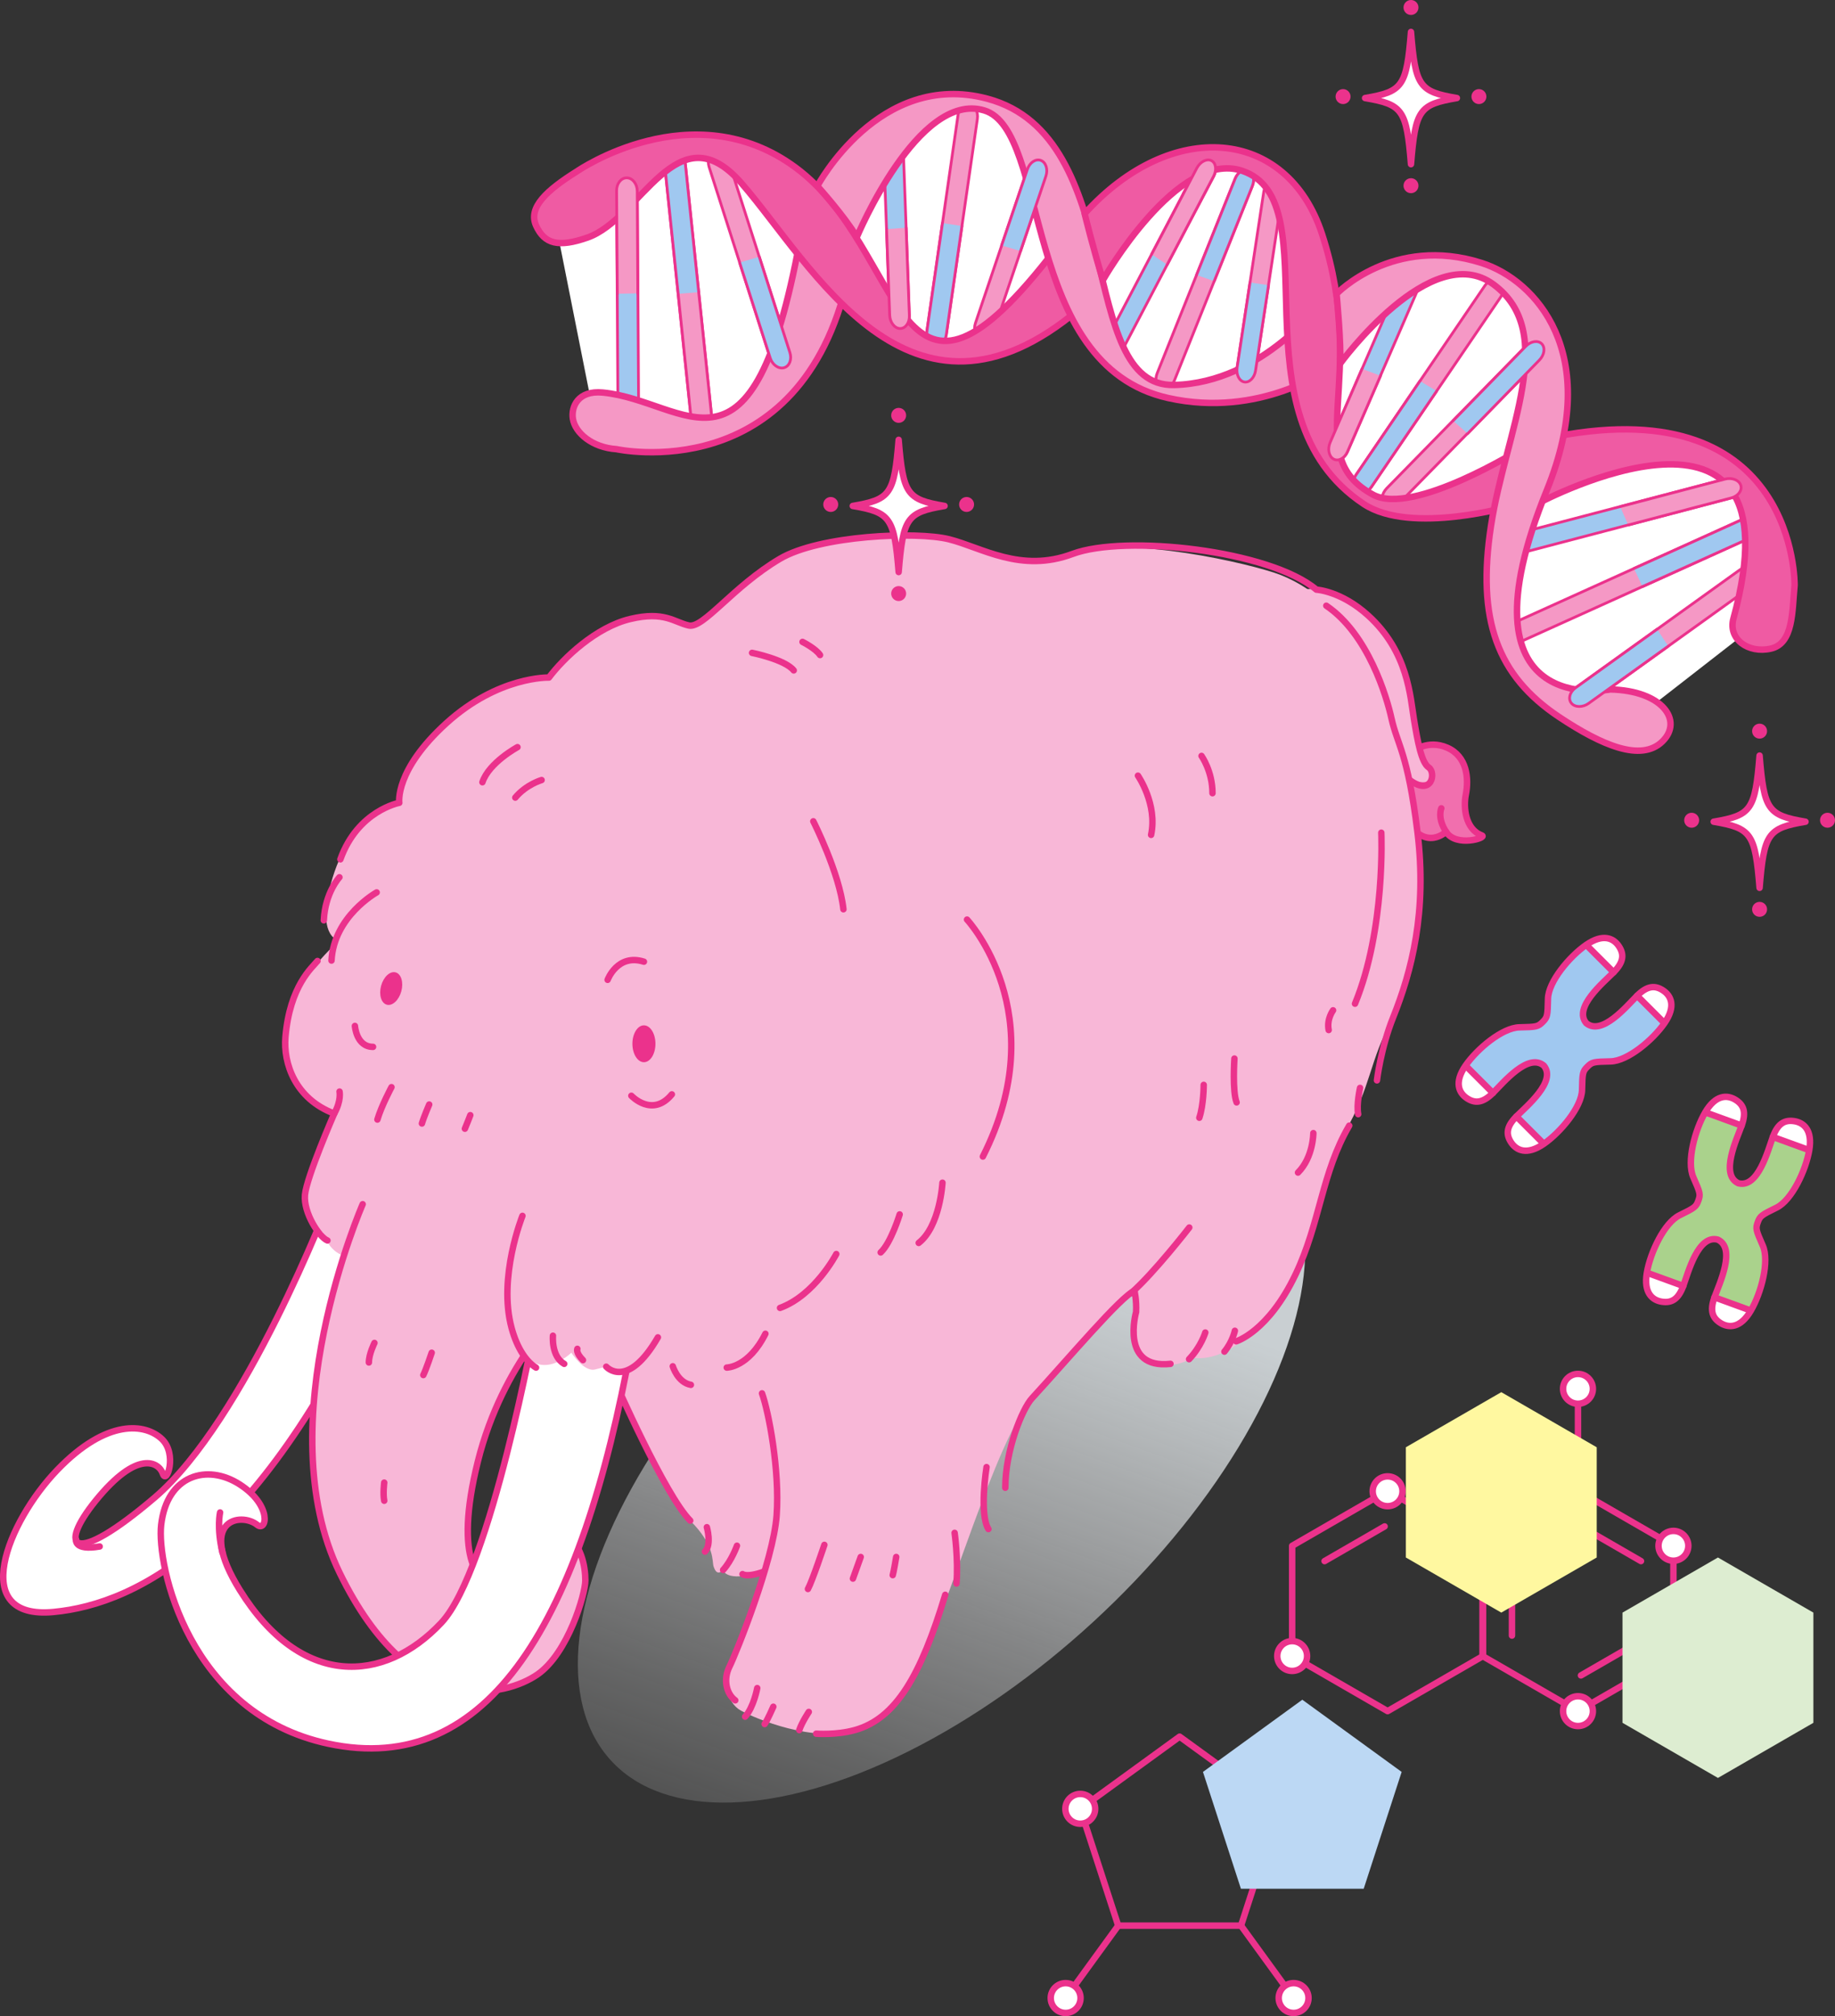 <?xml version="1.0" encoding="UTF-8"?>
<svg xmlns="http://www.w3.org/2000/svg" xmlns:xlink="http://www.w3.org/1999/xlink" viewBox="0 0 287.629 315.959">
  <rect x="0" y="0" width="287.629" height="315.959" fill="#333333" stroke="none"/>
  <defs>
    <style>
      .cls-1, .cls-2 {
        fill: #f598c5;
      }

      .cls-3, .cls-4 {
        fill: #f8b7d7;
      }

      .cls-5 {
        fill: #eb328c;
      }

      .cls-6, .cls-7 {
        fill: #fff;
      }

      .cls-8 {
        fill: #a0c8f0;
      }

      .cls-9 {
        fill: #aad28c;
      }

      .cls-10 {
        fill: #f16fae;
      }

      .cls-10, .cls-7, .cls-11, .cls-12, .cls-13, .cls-4, .cls-14, .cls-2 {
        stroke: #eb328c;
        stroke-linecap: round;
        stroke-linejoin: round;
      }

      .cls-10, .cls-7, .cls-11, .cls-12, .cls-13, .cls-4, .cls-2 {
        stroke-width: 1.01px;
      }

      .cls-11 {
        fill: #fff578;
      }

      .cls-12 {
        fill: #ef5ba3;
      }

      .cls-15 {
        fill: #bcd8f4;
      }

      .cls-15, .cls-16, .cls-17, .cls-18 {
        mix-blend-mode: multiply;
      }

      .cls-16 {
        fill: #ddedd1;
      }

      .cls-17 {
        fill: #fff8a0;
      }

      .cls-13, .cls-14 {
        fill: none;
      }

      .cls-18 {
        fill: url(#_称未設定グラデーション_78);
      }

      .cls-19 {
        isolation: isolate;
      }

      .cls-14 {
        stroke-width: .433px;
      }
    </style>
    <linearGradient id="_称未設定グラデーション_78" data-name="名称未設定グラデーション 78" x1="110.766" y1="329.498" x2="159.173" y2="196.381" gradientTransform="translate(193.556 -39.64) rotate(42.624)" gradientUnits="userSpaceOnUse">
      <stop offset="0" stop-color="#fff" stop-opacity="0"/>
      <stop offset=".102" stop-color="#fdfdfd" stop-opacity=".031"/>
      <stop offset=".246" stop-color="#f8f9f9" stop-opacity=".118"/>
      <stop offset=".414" stop-color="#f0f2f3" stop-opacity=".261"/>
      <stop offset=".601" stop-color="#e6e8ea" stop-opacity=".46"/>
      <stop offset=".801" stop-color="#d8dcde" stop-opacity=".713"/>
      <stop offset="1" stop-color="#c9cfd2"/>
    </linearGradient>
  </defs>
  <g style="isolation: isolate;">
    <g id="Layer_1" data-name="Layer 1"/>
    <g id="Layer_2" data-name="Layer 2">
      <g id="_イヤー_1" data-name="レイヤー 1">
        <g>
          <ellipse cx="147.583" cy="228.252" rx="70.393" ry="35.171" transform="translate(-115.578 160.24) rotate(-42.624)" style="fill: url(#_称未設定グラデーション_78); mix-blend-mode: multiply;"/>
          <g>
            <g>
              <g>
                <path d="M221.437,117.76s2.322-1.935,5.419-.581c3.096,1.355,3.409,4.822,2.903,7.354-.387,1.935-.123,5.391,2.516,6.387,.923,.348-4.064,1.935-5.612-.581,0,0-3.096,3.096-6.193-1.742-3.847-6.011,.968-10.838,.968-10.838Z" style="fill: #f16fae; stroke: #eb328c; stroke-linecap: round; stroke-linejoin: round; stroke-width: 1.01px;"/>
                <path d="M225.92,126.673s-.676,1.478,.742,3.667" style="fill: none; stroke: #eb328c; stroke-linecap: round; stroke-linejoin: round; stroke-width: 1.01px;"/>
              </g>
              <path d="M203.632,92.601s4.645-1.935,10.838,3.871c6.193,5.806,6.58,12.773,7.161,16.257,.581,3.484,1.161,6.774,2.322,7.548s.968,2.903-2.129,2.129c-3.096-.774-3.096-5.999-5.806-11.612-2.709-5.612-12.386-18.192-12.386-18.192Z" style="fill: #f8b7d7;"/>
            </g>
            <g>
              <path d="M96.389,216.459s7.868,17.906,11.802,21.84c3.934,3.934,3.391,6.376,3.663,7.19s.678,1.357,1.492,.543c0,0,.407,2.442,7.732-.271,0,0,4.612,1.085,6.511-9.631,1.899-10.717-2.035-24.689-6.783-26.859-4.748-2.17-24.689-1.492-25.367,.407-.678,1.899,.95,6.783,.95,6.783Z" style="fill: #f8b7d7;"/>
              <path d="M116.387,246.685s.852,.758,4.691-.926c0,0,4.612,1.085,6.511-9.631,1.899-10.717-2.035-24.689-6.783-26.859-4.748-2.17-24.689-1.492-25.367,.407-.678,1.899,.95,6.783,.95,6.783,0,0,7.868,17.906,11.802,21.84" style="fill: none; stroke: #eb328c; stroke-linecap: round; stroke-linejoin: round; stroke-width: 1.01px;"/>
              <g>
                <path d="M115.516,242.232s-.814,2.306-2.17,3.798" style="fill: none; stroke: #eb328c; stroke-linecap: round; stroke-linejoin: round; stroke-width: 1.01px;"/>
                <path d="M110.797,239.33s.791,2.74-.294,3.825" style="fill: none; stroke: #eb328c; stroke-linecap: round; stroke-linejoin: round; stroke-width: 1.01px;"/>
              </g>
            </g>
            <g>
              <path d="M51.699,187.937s-13.23,34.633-27.478,46.771c-12.894,10.984-15.264,7.915-9.225,.462,6.564-8.1,9.928-6.017,10.53-4.212,.602,1.805,2.284-3.111-.144-5.433-2.548-2.437-8.581-3.292-16.403,4.831-7.822,8.123-14.047,23.523-.602,22.263,13.224-1.24,33.695-11.432,53.25-56.86" style="fill: #fff; stroke: #eb328c; stroke-linecap: round; stroke-linejoin: round; stroke-width: 1.01px;"/>
              <path d="M11.923,241.25s-.394,1.812,3.703,1.103" style="fill: none; stroke: #eb328c; stroke-linecap: round; stroke-linejoin: round; stroke-width: 1.01px;"/>
            </g>
            <path d="M52.646,147.228c1.102,.689-7.008,5.079-7.903,15.296-.359,4.095,1.53,9.688,7.648,11.982,0,0-4.334,9.943-4.589,12.747-.255,2.804,1.53,5.354,2.804,5.864,0,0,1.02,3.569,4.079,3.824l28.043,12.747s2.804,1.785,6.374,.765c0,0,2.804,.255,5.099,0,0,0,.255,2.804,3.059,2.804s7.138-.255,8.668,.51,12.492,1.785,13.512,4.589c1.02,2.804,2.804,11.982,2.294,19.121-.51,7.138-6.374,21.67-7.393,23.709s-.51,5.609,1.785,6.883c2.294,1.275,11.472,5.099,17.846,3.059,6.374-2.04,6.374-3.059,10.453-10.962s11.727-34.672,17.336-41.045c5.609-6.374,14.022-16.061,16.061-16.826,0,0-.51,2.294,.255,3.314,0,0-2.294,7.393,2.294,8.158s6.374-1.02,6.374-1.02c0,0,4.079,1.02,8.668-3.314,0,0,3.314-1.785,7.648-9.688,4.334-7.903,3.314-14.787,7.648-22.18,4.334-7.393,3.824-11.217,7.648-18.101,3.824-6.883,5.354-16.571,3.824-29.063-1.53-12.492-3.824-13.512-4.079-17.846-.255-4.334-6.149-18.02-17.336-22.435-4.455-1.758-24.474-6.374-32.632-3.314-8.158,3.059-14.277-1.02-19.375-2.294-5.099-1.275-20.187-.419-26.514,3.059-5.996,3.296-11.982,10.962-14.277,10.453s-3.824-2.294-9.178-1.02c-5.354,1.275-10.453,6.119-12.747,9.178,0,0-7.903-.255-16.061,7.138-8.158,7.393-7.393,12.492-7.393,12.492,0,0-7.234,1.211-10.453,11.727-1.389,4.539-1.53,8.413,.51,9.688Z" style="fill: #f8b7d7;"/>
            <g>
              <path d="M56.85,188.714s-15.042,34.297-3.61,57.763c11.432,23.466,26.174,19.254,30.987,15.945,4.814-3.309,7.521-12.636,7.521-14.741s-.602-6.017-3.61-7.521c-3.008-1.504-6.919,6.919-9.928,7.822-3.008,.903-7.22-3.309-3.309-18.953,3.911-15.644,13.538-24.369,13.538-24.369" style="fill: #f8b7d7; stroke: #eb328c; stroke-linecap: round; stroke-linejoin: round; stroke-width: 1.01px;"/>
              <g>
                <path d="M58.694,210.455s-.875,1.751-.875,3.064" style="fill: none; stroke: #eb328c; stroke-linecap: round; stroke-linejoin: round; stroke-width: 1.01px;"/>
                <path d="M67.667,211.987s-.875,2.626-1.313,3.502" style="fill: none; stroke: #eb328c; stroke-linecap: round; stroke-linejoin: round; stroke-width: 1.01px;"/>
                <path d="M60.226,232.341s-.219,1.751,0,2.845" style="fill: none; stroke: #eb328c; stroke-linecap: round; stroke-linejoin: round; stroke-width: 1.01px;"/>
              </g>
            </g>
            <g>
              <g>
                <path d="M151.578,144.109s13.786,14.779,2.484,37.135" style="fill: none; stroke: #eb328c; stroke-linecap: round; stroke-linejoin: round; stroke-width: 1.01px;"/>
                <path d="M147.728,185.343s-.373,6.831-3.726,9.439" style="fill: none; stroke: #eb328c; stroke-linecap: round; stroke-linejoin: round; stroke-width: 1.01px;"/>
                <path d="M141.021,190.311s-1.366,4.471-2.981,5.961" style="fill: none; stroke: #eb328c; stroke-linecap: round; stroke-linejoin: round; stroke-width: 1.01px;"/>
                <path d="M131.085,196.521s-3.353,6.458-8.818,8.445" style="fill: none; stroke: #eb328c; stroke-linecap: round; stroke-linejoin: round; stroke-width: 1.01px;"/>
                <path d="M127.484,128.709s4.099,8.073,4.719,13.786" style="fill: none; stroke: #eb328c; stroke-linecap: round; stroke-linejoin: round; stroke-width: 1.01px;"/>
                <path d="M81.115,117.089s-4.467,2.406-5.498,5.498" style="fill: none; stroke: #eb328c; stroke-linecap: round; stroke-linejoin: round; stroke-width: 1.01px;"/>
                <path d="M84.895,122.243s-2.406,.687-4.124,2.749" style="fill: none; stroke: #eb328c; stroke-linecap: round; stroke-linejoin: round; stroke-width: 1.01px;"/>
                <path d="M117.885,102.312s5.155,1.031,6.529,2.749" style="fill: none; stroke: #eb328c; stroke-linecap: round; stroke-linejoin: round; stroke-width: 1.01px;"/>
                <path d="M125.79,100.593s2.062,1.031,2.749,2.062" style="fill: none; stroke: #eb328c; stroke-linecap: round; stroke-linejoin: round; stroke-width: 1.01px;"/>
                <path d="M178.368,121.556s3.093,4.467,2.062,9.279" style="fill: none; stroke: #eb328c; stroke-linecap: round; stroke-linejoin: round; stroke-width: 1.01px;"/>
                <path d="M188.334,118.463s1.718,2.406,1.718,5.842" style="fill: none; stroke: #eb328c; stroke-linecap: round; stroke-linejoin: round; stroke-width: 1.01px;"/>
                <path d="M188.678,170.011s0,3.093-.687,5.155" style="fill: none; stroke: #eb328c; stroke-linecap: round; stroke-linejoin: round; stroke-width: 1.01px;"/>
                <path d="M193.489,165.887s-.344,5.155,.344,6.873" style="fill: none; stroke: #eb328c; stroke-linecap: round; stroke-linejoin: round; stroke-width: 1.01px;"/>
                <path d="M208.953,158.327s-1.031,1.375-.687,3.093" style="fill: none; stroke: #eb328c; stroke-linecap: round; stroke-linejoin: round; stroke-width: 1.01px;"/>
                <path d="M216.514,130.491s.687,15.121-4.124,26.805" style="fill: none; stroke: #eb328c; stroke-linecap: round; stroke-linejoin: round; stroke-width: 1.01px;"/>
                <path d="M205.861,177.572s0,3.78-2.406,6.186" style="fill: none; stroke: #eb328c; stroke-linecap: round; stroke-linejoin: round; stroke-width: 1.01px;"/>
                <path d="M113.915,214.318s3.408,0,6.058-5.301" style="fill: none; stroke: #eb328c; stroke-linecap: round; stroke-linejoin: round; stroke-width: 1.01px;"/>
                <path d="M105.456,214.111s.754,2.541,2.838,2.91" style="fill: none; stroke: #eb328c; stroke-linecap: round; stroke-linejoin: round; stroke-width: 1.01px;"/>
              </g>
              <g>
                <path d="M215.831,169.307s.588-5.002,2.526-9.842c2.927-7.31,5.354-16.571,3.824-29.063-1.53-12.492-3.145-13.606-4.079-17.846-.73-3.311-3.633-13.181-10.213-17.633" style="fill: none; stroke: #eb328c; stroke-linecap: round; stroke-linejoin: round; stroke-width: 1.01px;"/>
                <g>
                  <path d="M148.162,249.922c-3.825,12.651-7.74,19.424-14.19,21.207-2.931,.811-6.04,.562-6.04,.562" style="fill: none; stroke: #eb328c; stroke-linecap: round; stroke-linejoin: round; stroke-width: 1.01px;"/>
                  <path d="M115.249,266.468c-1.368-.995-1.927-3.242-.907-5.282s6.883-16.571,7.393-23.709c.51-7.138-1.275-16.316-2.294-19.121" style="fill: none; stroke: #eb328c; stroke-linecap: round; stroke-linejoin: round; stroke-width: 1.01px;"/>
                  <g>
                    <path d="M129.217,242.097s-1.899,5.697-2.577,6.918" style="fill: none; stroke: #eb328c; stroke-linecap: round; stroke-linejoin: round; stroke-width: 1.01px;"/>
                    <path d="M134.914,243.996s-1.085,2.984-1.221,3.391" style="fill: none; stroke: #eb328c; stroke-linecap: round; stroke-linejoin: round; stroke-width: 1.01px;"/>
                    <path d="M140.476,243.996s-.407,2.442-.543,2.849" style="fill: none; stroke: #eb328c; stroke-linecap: round; stroke-linejoin: round; stroke-width: 1.01px;"/>
                    <path d="M118.693,264.547s-.543,2.984-1.899,4.477" style="fill: none; stroke: #eb328c; stroke-linecap: round; stroke-linejoin: round; stroke-width: 1.01px;"/>
                    <path d="M121.213,267.464s-.95,2.17-1.357,2.713" style="fill: none; stroke: #eb328c; stroke-linecap: round; stroke-linejoin: round; stroke-width: 1.01px;"/>
                    <path d="M126.775,268.278s-1.085,1.628-1.492,2.849" style="fill: none; stroke: #eb328c; stroke-linecap: round; stroke-linejoin: round; stroke-width: 1.01px;"/>
                  </g>
                </g>
                <g>
                  <path d="M183.468,213.733c-7.944,.883-5.391-8.124-5.391-8.124,.095-1.879-.255-3.314-.255-3.314-2.04,.765-10.321,10.571-16.061,16.826-1.536,1.674-4.184,8.146-4.184,14.031" style="fill: none; stroke: #eb328c; stroke-linecap: round; stroke-linejoin: round; stroke-width: 1.01px;"/>
                  <path d="M211.487,176.4c-4.334,7.393-4.539,15.213-8.426,23.346-4.294,8.986-9.296,10.457-9.296,10.457" style="fill: none; stroke: #eb328c; stroke-linecap: round; stroke-linejoin: round; stroke-width: 1.01px;"/>
                  <g>
                    <path d="M186.415,192.368s-5.56,7.177-9.138,10.29" style="fill: none; stroke: #eb328c; stroke-linecap: round; stroke-linejoin: round; stroke-width: 1.01px;"/>
                    <path d="M188.926,208.822s-.636,2.18-2.543,4.178" style="fill: none; stroke: #eb328c; stroke-linecap: round; stroke-linejoin: round; stroke-width: 1.01px;"/>
                    <path d="M193.558,208.549s-.363,1.726-1.635,3.269" style="fill: none; stroke: #eb328c; stroke-linecap: round; stroke-linejoin: round; stroke-width: 1.01px;"/>
                  </g>
                  <path d="M154.635,229.915s-1.177,7.355,.294,9.709" style="fill: none; stroke: #eb328c; stroke-linecap: round; stroke-linejoin: round; stroke-width: 1.01px;"/>
                  <path d="M149.633,240.213s.588,4.119,.294,7.944" style="fill: none; stroke: #eb328c; stroke-linecap: round; stroke-linejoin: round; stroke-width: 1.01px;"/>
                  <path d="M213.183,170.484s-.588,2.648-.294,4.119" style="fill: none; stroke: #eb328c; stroke-linecap: round; stroke-linejoin: round; stroke-width: 1.01px;"/>
                </g>
              </g>
              <g>
                <path d="M51.324,194.398c-1.275-.51-3.776-4.34-3.521-7.144,.255-2.804,4.589-12.747,4.589-12.747-6.119-2.294-7.996-7.886-7.648-11.982,.684-8.063,4.206-10.916,5.022-11.927" style="fill: none; stroke: #eb328c; stroke-linecap: round; stroke-linejoin: round; stroke-width: 1.01px;"/>
                <g>
                  <ellipse cx="100.933" cy="163.572" rx="1.806" ry="2.889" style="fill: #eb328c;"/>
                  <ellipse cx="61.32" cy="154.916" rx="2.626" ry="1.641" transform="translate(-104.269 173.338) rotate(-74.753)" style="fill: #eb328c;"/>
                  <path d="M98.963,171.719s3.283,3.502,6.347-.219" style="fill: none; stroke: #eb328c; stroke-linecap: round; stroke-linejoin: round; stroke-width: 1.01px;"/>
                  <path d="M95.242,153.554s1.532-4.158,5.69-2.845" style="fill: none; stroke: #eb328c; stroke-linecap: round; stroke-linejoin: round; stroke-width: 1.01px;"/>
                  <path d="M55.63,160.776s.219,3.283,2.845,3.283" style="fill: none; stroke: #eb328c; stroke-linecap: round; stroke-linejoin: round; stroke-width: 1.01px;"/>
                  <g>
                    <g>
                      <path d="M67.275,173.092s-.828,1.904-1.142,2.975" style="fill: none; stroke: #eb328c; stroke-linecap: round; stroke-linejoin: round; stroke-width: 1.01px;"/>
                      <path d="M73.718,174.761s-.571,1.487-.847,2.122" style="fill: none; stroke: #eb328c; stroke-linecap: round; stroke-linejoin: round; stroke-width: 1.01px;"/>
                      <path d="M61.364,170.371s-1.578,2.936-2.207,5.078" style="fill: none; stroke: #eb328c; stroke-linecap: round; stroke-linejoin: round; stroke-width: 1.01px;"/>
                    </g>
                    <path d="M53.223,171.062s.307,1.417-.832,3.444" style="fill: none; stroke: #eb328c; stroke-linecap: round; stroke-linejoin: round; stroke-width: 1.01px;"/>
                  </g>
                  <path d="M59.04,139.852s-6.707,3.726-7.079,10.681" style="fill: none; stroke: #eb328c; stroke-linecap: round; stroke-linejoin: round; stroke-width: 1.01px;"/>
                  <path d="M53.206,137.479s-2.246,2.392-2.449,6.748" style="fill: none; stroke: #eb328c; stroke-linecap: round; stroke-linejoin: round; stroke-width: 1.01px;"/>
                </g>
                <path d="M53.352,134.67c2.731-7.647,9.236-8.858,9.236-8.858,0,0-.765-5.099,7.393-12.492,8.158-7.393,16.061-7.138,16.061-7.138,2.294-3.059,7.393-7.903,12.747-9.178,5.354-1.275,6.883,.51,9.178,1.02s6.896-6.09,14.277-10.453c6.215-3.674,21.415-4.334,26.514-3.059,5.099,1.275,11.217,5.354,19.375,2.294,8.158-3.059,30.853-.593,38.207,5.6,0,0,3.871,.194,8.128,4.064,6.281,5.71,6.58,12.773,7.161,16.257,.581,3.484,1.161,6.774,2.322,7.548s.531,4.539-2.931,2.006" style="fill: none; stroke: #eb328c; stroke-linecap: round; stroke-linejoin: round; stroke-width: 1.01px;"/>
              </g>
            </g>
            <g>
              <path d="M83.927,207.367s-6.963,38.635-14.741,46.932c-9.025,9.627-22.037,10.252-31.589-5.114-6.919-11.131,.21-12.227,2.708-10.229,1.504,1.203,2.407-3.008-2.708-6.318-5.114-3.309-11.432-1.504-12.335,6.318-.725,6.283,4.251,29.599,26.174,34.297,25.271,5.415,39.712-19.254,47.534-62.576" style="fill: #fff; stroke: #eb328c; stroke-linecap: round; stroke-linejoin: round; stroke-width: 1.01px;"/>
              <path d="M34.497,237.021s-.554,2.399,.369,6.274" style="fill: #fff578; stroke: #eb328c; stroke-linecap: round; stroke-linejoin: round; stroke-width: 1.01px;"/>
            </g>
            <g>
              <path d="M81.892,190.54s-4.048,9.66-1.694,17.603c3,10.127,9.354,3.844,9.354,3.844,0,0,1.97,3.064,3.72,2.626l1.751-.438s3.283,3.72,8.098-4.596" style="fill: #f8b7d7;"/>
              <g>
                <path d="M95.024,214.176s3.283,3.72,8.098-4.596" style="fill: none; stroke: #eb328c; stroke-linecap: round; stroke-linejoin: round; stroke-width: 1.01px;"/>
                <path d="M81.892,190.54s-3.874,9.61-1.694,17.603c.883,3.236,2.354,5.296,3.825,6.179" style="fill: none; stroke: #eb328c; stroke-linecap: round; stroke-linejoin: round; stroke-width: 1.01px;"/>
                <path d="M86.671,209.32s-.294,3.236,1.765,4.413" style="fill: none; stroke: #eb328c; stroke-linecap: round; stroke-linejoin: round; stroke-width: 1.01px;"/>
                <path d="M90.496,211.38s-.294,.588,.883,1.765" style="fill: none; stroke: #eb328c; stroke-linecap: round; stroke-linejoin: round; stroke-width: 1.01px;"/>
              </g>
            </g>
          </g>
          <g>
            <g>
              <path d="M275.521,191.543c.356-.977,.544-1.116,2.949-2.295,2.404-1.179,4.585-5.853,5.122-9.001,.544-3.187-.888-4.323-2.346-4.546s-2.569,.296-3.36,2.469-2.325,8.078-5.412,7.261c-2.89-1.36-.27-6.868,.521-9.042s.273-3.286-.987-4.052c-1.26-.766-3.088-.816-4.719,1.975-1.612,2.757-2.946,7.739-1.862,10.188s1.139,2.676,.784,3.653c-.356,.977-.544,1.116-2.949,2.295-2.404,1.179-4.585,5.853-5.122,9.001-.544,3.187,.888,4.323,2.346,4.546s2.569-.296,3.36-2.469c.791-2.174,2.325-8.078,5.412-7.261,2.89,1.36,.27,6.868-.521,9.042s-.273,3.286,.987,4.052,3.088,.816,4.719-1.975c1.612-2.757,2.946-7.739,1.862-10.188-1.084-2.449-1.139-2.676-.784-3.653Z" style="fill: #aad28c;"/>
              <path d="M272.009,172.338c-1.26-.766-3.088-.816-4.719,1.975l5.706,2.077c.791-2.174,.273-3.286-.987-4.052Z" style="fill: #fff;"/>
              <path d="M281.247,175.7c1.458,.223,2.89,1.36,2.346,4.546l-5.706-2.077c.791-2.174,1.903-2.692,3.36-2.469Z" style="fill: #fff;"/>
              <path d="M269.724,207.359c1.26,.766,3.088,.816,4.719-1.975l-5.706-2.077c-.791,2.174-.273,3.286,.987,4.052Z" style="fill: #fff;"/>
              <path d="M260.486,203.997c-1.458-.223-2.89-1.36-2.346-4.546l5.706,2.077c-.791,2.174-1.903,2.692-3.36,2.469Z" style="fill: #fff;"/>
              <g>
                <line x1="267.655" y1="174.446" x2="272.995" y2="176.39" style="fill: none; stroke: #eb328c; stroke-linecap: round; stroke-linejoin: round; stroke-width: 1.01px;"/>
                <line x1="283.227" y1="180.114" x2="277.886" y2="178.17" style="fill: none; stroke: #eb328c; stroke-linecap: round; stroke-linejoin: round; stroke-width: 1.01px;"/>
                <line x1="274.078" y1="205.251" x2="268.737" y2="203.307" style="fill: none; stroke: #eb328c; stroke-linecap: round; stroke-linejoin: round; stroke-width: 1.01px;"/>
                <g>
                  <line x1="258.505" y1="199.583" x2="263.846" y2="201.527" style="fill: none; stroke: #eb328c; stroke-linecap: round; stroke-linejoin: round; stroke-width: 1.01px;"/>
                  <path d="M275.521,191.543c.356-.977,.544-1.116,2.949-2.295,2.404-1.179,4.585-5.853,5.122-9.001,.544-3.187-.888-4.323-2.346-4.546s-2.569,.296-3.36,2.469-2.325,8.078-5.412,7.261c-2.89-1.36-.27-6.868,.521-9.042s.273-3.286-.987-4.052c-1.26-.766-3.088-.816-4.719,1.975-1.612,2.757-2.946,7.739-1.862,10.188s1.139,2.676,.784,3.653c-.356,.977-.544,1.116-2.949,2.295-2.404,1.179-4.585,5.853-5.122,9.001-.544,3.187,.888,4.323,2.346,4.546s2.569-.296,3.36-2.469c.791-2.174,2.325-8.078,5.412-7.261,2.89,1.36,.27,6.868-.521,9.042s-.273,3.286,.987,4.052,3.088,.816,4.719-1.975c1.612-2.757,2.946-7.739,1.862-10.188-1.084-2.449-1.139-2.676-.784-3.653Z" style="fill: none; stroke: #eb328c; stroke-linecap: round; stroke-linejoin: round; stroke-width: 1.01px;"/>
                </g>
              </g>
            </g>
            <g>
              <path d="M248.813,167.167c.735-.735,.965-.781,3.642-.834,2.677-.053,6.629-3.367,8.447-5.993,1.84-2.658,1.022-4.294-.204-5.112s-2.454-.818-4.089,.818-5.52,6.338-7.974,4.294c-2.045-2.454,2.658-6.338,4.294-7.974s1.636-2.862,.818-4.089c-.818-1.227-2.454-2.045-5.112-.204-2.626,1.818-5.94,5.769-5.993,8.447-.053,2.677-.099,2.907-.834,3.642-.735,.735-.965,.781-3.642,.834s-6.629,3.367-8.447,5.993c-1.84,2.658-1.022,4.294,.204,5.112s2.454,.818,4.089-.818c1.636-1.636,5.52-6.338,7.974-4.294,2.045,2.454-2.658,6.338-4.294,7.974-1.636,1.636-1.636,2.862-.818,4.089,.818,1.227,2.454,2.045,5.112,.204,2.626-1.818,5.94-5.769,5.993-8.447,.053-2.677,.099-2.907,.834-3.642Z" style="fill: #a0c8f0;"/>
              <path d="M253.745,148.277c-.818-1.227-2.454-2.045-5.112-.204l4.294,4.294c1.636-1.636,1.636-2.862,.818-4.089Z" style="fill: #fff;"/>
              <path d="M260.697,155.229c1.227,.818,2.045,2.454,.204,5.112l-4.294-4.294c1.636-1.636,2.862-1.636,4.089-.818Z" style="fill: #fff;"/>
              <path d="M236.874,179.052c.818,1.227,2.454,2.045,5.112,.204l-4.294-4.294c-1.636,1.636-1.636,2.862-.818,4.089Z" style="fill: #fff;"/>
              <path d="M229.922,172.1c-1.227-.818-2.045-2.454-.204-5.112l4.294,4.294c-1.636,1.636-2.862,1.636-4.089,.818Z" style="fill: #fff;"/>
              <g>
                <line x1="248.909" y1="148.348" x2="252.927" y2="152.366" style="fill: none; stroke: #eb328c; stroke-linecap: round; stroke-linejoin: round; stroke-width: 1.01px;"/>
                <line x1="260.627" y1="160.066" x2="256.608" y2="156.047" style="fill: none; stroke: #eb328c; stroke-linecap: round; stroke-linejoin: round; stroke-width: 1.01px;"/>
                <line x1="241.711" y1="178.981" x2="237.692" y2="174.963" style="fill: none; stroke: #eb328c; stroke-linecap: round; stroke-linejoin: round; stroke-width: 1.01px;"/>
                <g>
                  <line x1="229.993" y1="167.263" x2="234.012" y2="171.282" style="fill: none; stroke: #eb328c; stroke-linecap: round; stroke-linejoin: round; stroke-width: 1.01px;"/>
                  <path d="M248.813,167.167c.735-.735,.965-.781,3.642-.834,2.677-.053,6.629-3.367,8.447-5.993,1.84-2.658,1.022-4.294-.204-5.112s-2.454-.818-4.089,.818-5.52,6.338-7.974,4.294c-2.045-2.454,2.658-6.338,4.294-7.974s1.636-2.862,.818-4.089c-.818-1.227-2.454-2.045-5.112-.204-2.626,1.818-5.94,5.769-5.993,8.447-.053,2.677-.099,2.907-.834,3.642-.735,.735-.965,.781-3.642,.834s-6.629,3.367-8.447,5.993c-1.84,2.658-1.022,4.294,.204,5.112s2.454,.818,4.089-.818c1.636-1.636,5.52-6.338,7.974-4.294,2.045,2.454-2.658,6.338-4.294,7.974-1.636,1.636-1.636,2.862-.818,4.089,.818,1.227,2.454,2.045,5.112,.204,2.626-1.818,5.94-5.769,5.993-8.447,.053-2.677,.099-2.907,.834-3.642Z" style="fill: none; stroke: #eb328c; stroke-linecap: round; stroke-linejoin: round; stroke-width: 1.01px;"/>
                </g>
              </g>
            </g>
          </g>
          <g>
            <g>
              <g>
                <g>
                  <polygon points="232.381 259.521 247.341 268.157 262.3 259.521 262.3 242.248 247.341 233.611 232.381 242.248 232.381 259.521" style="fill: none; stroke: #eb328c; stroke-linecap: round; stroke-linejoin: round; stroke-width: 1.01px;"/>
                  <line x1="257.22" y1="244.643" x2="247.806" y2="239.208" style="fill: none; stroke: #eb328c; stroke-linecap: round; stroke-linejoin: round; stroke-width: 1.01px;"/>
                  <line x1="236.996" y1="245.449" x2="236.996" y2="256.319" style="fill: none; stroke: #eb328c; stroke-linecap: round; stroke-linejoin: round; stroke-width: 1.01px;"/>
                  <line x1="247.806" y1="262.561" x2="257.22" y2="257.125" style="fill: none; stroke: #eb328c; stroke-linecap: round; stroke-linejoin: round; stroke-width: 1.01px;"/>
                </g>
                <g>
                  <polygon points="217.501 268.157 232.46 259.521 232.46 242.248 217.501 233.611 202.542 242.248 202.542 259.521 217.501 268.157" style="fill: none; stroke: #eb328c; stroke-linecap: round; stroke-linejoin: round; stroke-width: 1.01px;"/>
                  <circle cx="217.501" cy="233.701" r="2.337" style="fill: #fff; stroke: #eb328c; stroke-linecap: round; stroke-linejoin: round; stroke-width: 1.01px;"/>
                  <circle cx="202.542" cy="259.521" r="2.337" style="fill: #fff; stroke: #eb328c; stroke-linecap: round; stroke-linejoin: round; stroke-width: 1.01px;"/>
                  <line x1="217.035" y1="239.208" x2="207.621" y2="244.643" style="fill: none; stroke: #eb328c; stroke-linecap: round; stroke-linejoin: round; stroke-width: 1.01px;"/>
                </g>
                <g>
                  <circle cx="262.3" cy="242.248" r="2.337" style="fill: #fff; stroke: #eb328c; stroke-linecap: round; stroke-linejoin: round; stroke-width: 1.01px;"/>
                  <circle cx="247.341" cy="268.157" r="2.337" style="fill: #fff; stroke: #eb328c; stroke-linecap: round; stroke-linejoin: round; stroke-width: 1.01px;"/>
                </g>
                <g>
                  <line x1="247.341" y1="233.611" x2="247.341" y2="217.647" style="fill: #fff; stroke: #eb328c; stroke-linecap: round; stroke-linejoin: round; stroke-width: 1.01px;"/>
                  <circle cx="247.341" cy="217.647" r="2.337" style="fill: #fff; stroke: #eb328c; stroke-linecap: round; stroke-linejoin: round; stroke-width: 1.01px;"/>
                </g>
              </g>
              <g>
                <g>
                  <line x1="175.276" y1="301.773" x2="167.035" y2="313.116" style="fill: #fff; stroke: #eb328c; stroke-linecap: round; stroke-linejoin: round; stroke-width: 1.01px;"/>
                  <circle cx="167.035" cy="313.116" r="2.337" style="fill: #fff; stroke: #eb328c; stroke-linecap: round; stroke-linejoin: round; stroke-width: 1.01px;"/>
                </g>
                <g>
                  <line x1="194.525" y1="301.773" x2="202.766" y2="313.116" style="fill: #fff; stroke: #eb328c; stroke-linecap: round; stroke-linejoin: round; stroke-width: 1.01px;"/>
                  <circle cx="202.766" cy="313.116" r="2.337" style="fill: #fff; stroke: #eb328c; stroke-linecap: round; stroke-linejoin: round; stroke-width: 1.01px;"/>
                </g>
                <polygon points="194.525 301.773 200.473 283.466 184.901 272.152 169.328 283.466 175.276 301.773 194.525 301.773" style="fill: none; stroke: #eb328c; stroke-linecap: round; stroke-linejoin: round; stroke-width: 1.01px;"/>
                <circle cx="169.328" cy="283.466" r="2.337" style="fill: #fff; stroke: #eb328c; stroke-linecap: round; stroke-linejoin: round; stroke-width: 1.01px;"/>
              </g>
            </g>
            <g>
              <polygon points="254.322 269.988 269.281 278.625 284.24 269.988 284.24 252.715 269.281 244.079 254.322 252.715 254.322 269.988" style="fill: #ddedd1; mix-blend-mode: multiply;"/>
              <polygon points="235.321 252.715 250.28 244.079 250.28 226.805 235.321 218.169 220.362 226.805 220.362 244.079 235.321 252.715" style="fill: #fff8a0; mix-blend-mode: multiply;"/>
              <polygon points="213.756 295.988 219.704 277.682 204.132 266.368 188.559 277.682 194.508 295.988 213.756 295.988" style="fill: #bcd8f4; mix-blend-mode: multiply;"/>
            </g>
          </g>
          <g>
            <g>
              <g>
                <g>
                  <path d="M283.004,128.773c-5.926,1.01-6.495,1.829-7.196,10.362-.701-8.533-1.27-9.352-7.196-10.362,5.926-1.01,6.495-1.829,7.196-10.362,.701,8.533,1.27,9.352,7.196,10.362Z" style="fill: #fff;"/>
                  <path d="M283.004,128.773c-5.926,1.01-6.495,1.829-7.196,10.362-.701-8.533-1.27-9.352-7.196-10.362,5.926-1.01,6.495-1.829,7.196-10.362,.701,8.533,1.27,9.352,7.196,10.362Z" style="fill: none; stroke: #eb328c; stroke-linecap: round; stroke-linejoin: round; stroke-width: 1.01px;"/>
                </g>
                <g>
                  <g>
                    <circle cx="275.808" cy="114.579" r="1.173" style="fill: #eb328c;"/>
                    <circle cx="275.808" cy="142.505" r="1.173" style="fill: #eb328c;"/>
                  </g>
                  <g>
                    <circle cx="265.161" cy="128.542" r="1.173" style="fill: #eb328c;"/>
                    <circle cx="286.455" cy="128.542" r="1.173" style="fill: #eb328c;"/>
                  </g>
                </g>
              </g>
              <g>
                <g>
                  <path d="M148.057,79.287c-5.926,1.01-6.495,1.829-7.196,10.362-.701-8.533-1.27-9.352-7.196-10.362,5.926-1.01,6.495-1.829,7.196-10.362,.701,8.533,1.27,9.352,7.196,10.362Z" style="fill: #fff;"/>
                  <path d="M148.057,79.287c-5.926,1.01-6.495,1.829-7.196,10.362-.701-8.533-1.27-9.352-7.196-10.362,5.926-1.01,6.495-1.829,7.196-10.362,.701,8.533,1.27,9.352,7.196,10.362Z" style="fill: none; stroke: #eb328c; stroke-linecap: round; stroke-linejoin: round; stroke-width: 1.01px;"/>
                </g>
                <g>
                  <g>
                    <circle cx="140.861" cy="65.093" r="1.173" style="fill: #eb328c;"/>
                    <circle cx="140.861" cy="93.019" r="1.173" style="fill: #eb328c;"/>
                  </g>
                  <g>
                    <circle cx="130.215" cy="79.056" r="1.173" style="fill: #eb328c;"/>
                    <circle cx="151.509" cy="79.056" r="1.173" style="fill: #eb328c;"/>
                  </g>
                </g>
              </g>
              <g>
                <g>
                  <path d="M228.363,15.367c-5.926,1.01-6.495,1.829-7.196,10.362-.701-8.533-1.27-9.352-7.196-10.362,5.926-1.01,6.495-1.829,7.196-10.362,.701,8.533,1.27,9.352,7.196,10.362Z" style="fill: #fff;"/>
                  <path d="M228.363,15.367c-5.926,1.01-6.495,1.829-7.196,10.362-.701-8.533-1.27-9.352-7.196-10.362,5.926-1.01,6.495-1.829,7.196-10.362,.701,8.533,1.27,9.352,7.196,10.362Z" style="fill: none; stroke: #eb328c; stroke-linecap: round; stroke-linejoin: round; stroke-width: 1.01px;"/>
                </g>
                <g>
                  <g>
                    <circle cx="221.167" cy="1.173" r="1.173" style="fill: #eb328c;"/>
                    <circle cx="221.167" cy="29.1" r="1.173" style="fill: #eb328c;"/>
                  </g>
                  <g>
                    <circle cx="210.52" cy="15.137" r="1.173" style="fill: #eb328c;"/>
                    <circle cx="231.815" cy="15.137" r="1.173" style="fill: #eb328c;"/>
                  </g>
                </g>
              </g>
            </g>
            <g>
              <polygon points="87.07 34.852 93.458 66.994 106.902 68.724 115.625 66.045 124.438 57.205 130.292 41.639 141.566 52.515 150.519 55.081 161.626 50.992 167.728 45.725 173.727 56.412 179.507 60.11 184.248 61.278 192.69 61.331 204.579 58.517 206.098 68.544 210.275 75.426 217.968 80.237 230.306 78.389 239.548 76.975 235.513 89.047 237.011 102.315 245.662 110.853 258.058 111.298 275.823 97.475 276.968 83.554 269.65 72.82 258.061 69.911 243.815 69.898 241.361 63.44 239.775 48.5 233.923 43.041 223.713 41.991 213.105 45.609 208.349 46.685 204.473 34.08 198.398 28.006 189.228 25.305 178.924 27.678 171.235 33.635 167.795 35.256 162.605 22.046 156.571 16.843 147.08 15.565 137.022 20.689 130.644 27.939 127.181 33.051 118.003 24.494 107.988 22.888 93.705 28.608 87.07 34.852" style="fill: #fff;"/>
              <g>
                <g>
                  <path d="M238.355,100.557c-1.025,.463-2.175,.209-2.555-.565s.148-1.787,1.173-2.251l38.112-17.228c1.025-.463,2.175-.209,2.555,.565s-.148,1.787-1.173,2.251l-38.112,17.228Z" style="fill: #f598c5;"/>
                  <path d="M238.355,100.557c-1.025,.463-2.175,.209-2.555-.565s.148-1.787,1.173-2.251l38.112-17.228c1.025-.463,2.175-.209,2.555,.565s-.148,1.787-1.173,2.251l-38.112,17.228Z" style="fill: none; stroke: #eb328c; stroke-linecap: round; stroke-linejoin: round; stroke-width: .433px;"/>
                </g>
                <g>
                  <path d="M256.12,89.086l18.965-8.573c1.025-.463,2.175-.209,2.555,.565s-.148,1.787-1.173,2.251l-19.021,8.598" style="fill: #a0c8f0;"/>
                  <path d="M256.12,89.086l18.965-8.573c1.025-.463,2.175-.209,2.555,.565s-.148,1.787-1.173,2.251l-19.021,8.598" style="fill: none; stroke: #eb328c; stroke-linecap: round; stroke-linejoin: round; stroke-width: .433px;"/>
                </g>
                <g>
                  <path d="M239.165,54.26c.787-.804,1.91-.975,2.495-.381s.42,1.738-.367,2.542l-21.894,22.355c-.787,.804-1.889,.956-2.449,.337s-.374-1.782,.413-2.586l21.801-22.267Z" style="fill: #f598c5;"/>
                  <path d="M239.165,54.26c.787-.804,1.91-.975,2.495-.381s.42,1.738-.367,2.542l-21.894,22.355c-.787,.804-1.889,.956-2.449,.337s-.374-1.782,.413-2.586l21.801-22.267Z" style="fill: none; stroke: #eb328c; stroke-linecap: round; stroke-linejoin: round; stroke-width: .433px;"/>
                </g>
                <g>
                  <path d="M232.771,44.732c.633-.93,1.702-1.278,2.374-.773s.705,1.679,.071,2.609l-20.275,29.761c-.633,.93-1.684,1.255-2.335,.722s-.665-1.73-.032-2.66l20.197-29.66Z" style="fill: #f598c5;"/>
                  <path d="M232.771,44.732c.633-.93,1.702-1.278,2.374-.773s.705,1.679,.071,2.609l-20.275,29.761c-.633,.93-1.684,1.255-2.335,.722s-.665-1.73-.032-2.66l20.197-29.66Z" style="fill: none; stroke: #eb328c; stroke-linecap: round; stroke-linejoin: round; stroke-width: .433px;"/>
                </g>
                <g>
                  <path d="M225.19,61.286l-10.249,15.044c-.633,.93-1.684,1.255-2.335,.722s-.665-1.73-.032-2.66l9.998-14.682" style="fill: #a0c8f0;"/>
                  <path d="M225.19,61.286l-10.249,15.044c-.633,.93-1.684,1.255-2.335,.722s-.665-1.73-.032-2.66l9.998-14.682" style="fill: none; stroke: #eb328c; stroke-linecap: round; stroke-linejoin: round; stroke-width: .433px;"/>
                </g>
                <g>
                  <path d="M184.092,59.603c-.419,1.044-1.37,1.647-2.114,1.338s-1.01-1.415-.591-2.459l12.212-30.466c.419-1.044,1.37-1.647,2.114-1.338s1.01,1.415,.591,2.459l-12.212,30.466Z" style="fill: #f598c5;"/>
                  <path d="M184.092,59.603c-.419,1.044-1.37,1.647-2.114,1.338s-1.01-1.415-.591-2.459l12.212-30.466c.419-1.044,1.37-1.647,2.114-1.338s1.01,1.415,.591,2.459l-12.212,30.466Z" style="fill: none; stroke: #eb328c; stroke-linecap: round; stroke-linejoin: round; stroke-width: .433px;"/>
                </g>
                <g>
                  <path d="M187.556,43.093l6.044-15.077c.419-1.044,1.37-1.647,2.114-1.338s1.01,1.415,.591,2.459l-5.983,14.927" style="fill: #a0c8f0;"/>
                  <path d="M187.556,43.093l6.044-15.077c.419-1.044,1.37-1.647,2.114-1.338s1.01,1.415,.591,2.459l-5.983,14.927" style="fill: none; stroke: #eb328c; stroke-linecap: round; stroke-linejoin: round; stroke-width: .433px;"/>
                </g>
                <g>
                  <path d="M150.174,17.994c.16-1.114,.973-1.88,1.805-1.703s1.382,1.233,1.221,2.347l-4.873,33.815c-.16,1.114-.973,1.88-1.805,1.703s-1.382-1.233-1.221-2.347l4.873-33.815Z" style="fill: #f598c5;"/>
                  <path d="M150.174,17.994c.16-1.114,.973-1.88,1.805-1.703s1.382,1.233,1.221,2.347l-4.873,33.815c-.16,1.114-.973,1.88-1.805,1.703s-1.382-1.233-1.221-2.347l4.873-33.815Z" style="fill: none; stroke: #eb328c; stroke-linecap: round; stroke-linejoin: round; stroke-width: .433px;"/>
                </g>
                <g>
                  <path d="M150.782,35.419l-2.455,17.033c-.16,1.114-.973,1.88-1.805,1.703s-1.382-1.233-1.221-2.347l2.428-16.849" style="fill: #a0c8f0;"/>
                  <path d="M150.782,35.419l-2.455,17.033c-.16,1.114-.973,1.88-1.805,1.703s-1.382-1.233-1.221-2.347l2.428-16.849" style="fill: none; stroke: #eb328c; stroke-linecap: round; stroke-linejoin: round; stroke-width: .433px;"/>
                </g>
                <g>
                  <path d="M185.473,30.374l2.12-4.029c.524-.996,1.547-1.527,2.272-1.181s.89,1.444,.364,2.439l-2.323,4.398" style="fill: #a0c8f0;"/>
                  <path d="M185.473,30.374l2.12-4.029c.524-.996,1.547-1.527,2.272-1.181s.89,1.444,.364,2.439l-2.323,4.398" style="fill: none; stroke: #eb328c; stroke-linecap: round; stroke-linejoin: round; stroke-width: .433px;"/>
                </g>
              </g>
              <g>
                <g>
                  <path d="M239.139,86.48c-1.088,.285-2.198-.146-2.467-.958s.403-1.71,1.491-1.996l32.225-8.448c1.088-.285,2.198,.146,2.467,.958s-.403,1.71-1.491,1.996l-32.225,8.448Z" style="fill: #a0c8f0;"/>
                  <path d="M239.139,86.48c-1.088,.285-2.198-.146-2.467-.958s.403-1.71,1.491-1.996l32.225-8.448c1.088-.285,2.198,.146,2.467,.958s-.403,1.71-1.491,1.996l-32.225,8.448Z" style="fill: none; stroke: #eb328c; stroke-linecap: round; stroke-linejoin: round; stroke-width: .433px;"/>
                </g>
                <g>
                  <path d="M249.005,110.233c-.914,.656-2.123,.645-2.687-.026s-.278-1.756,.636-2.412l25.746-18.486c.914-.656,2.123-.645,2.687,.026s.278,1.756-.636,2.412l-25.746,18.486Z" style="fill: #f598c5;"/>
                  <path d="M249.005,110.233c-.914,.656-2.123,.645-2.687-.026s-.278-1.756,.636-2.412l25.746-18.486c.914-.656,2.123-.645,2.687,.026s.278,1.756-.636,2.412l-25.746,18.486Z" style="fill: none; stroke: #eb328c; stroke-linecap: round; stroke-linejoin: round; stroke-width: .433px;"/>
                </g>
                <g>
                  <path d="M220.132,42.509c.448-1.032,1.437-1.571,2.197-1.197s1.017,1.524,.569,2.556l-11.693,26.936c-.448,1.032-1.424,1.545-2.168,1.139s-.987-1.581-.539-2.614l11.635-26.821Z" style="fill: #a0c8f0;"/>
                  <path d="M220.132,42.509c.448-1.032,1.437-1.571,2.197-1.197s1.017,1.524,.569,2.556l-11.693,26.936c-.448,1.032-1.424,1.545-2.168,1.139s-.987-1.581-.539-2.614l11.635-26.821Z" style="fill: none; stroke: #eb328c; stroke-linecap: round; stroke-linejoin: round; stroke-width: .433px;"/>
                </g>
                <g>
                  <path d="M176.152,54.433c-.523,.996-1.545,1.528-2.27,1.182s-.892-1.445-.369-2.441l14.083-26.828c.523-.996,1.545-1.528,2.27-1.182s.892,1.445,.369,2.441l-14.083,26.828Z" style="fill: #a0c8f0;"/>
                  <path d="M176.152,54.433c-.523,.996-1.545,1.528-2.27,1.182s-.892-1.445-.369-2.441l14.083-26.828c.523-.996,1.545-1.528,2.27-1.182s.892,1.445,.369,2.441l-14.083,26.828Z" style="fill: none; stroke: #eb328c; stroke-linecap: round; stroke-linejoin: round; stroke-width: .433px;"/>
                </g>
                <g>
                  <path d="M196.801,58.079c-.169,1.112-.957,1.915-1.752,1.785s-1.307-1.148-1.139-2.26l4.181-27.574c.169-1.112,.957-1.915,1.752-1.785s1.307,1.148,1.139,2.26l-4.181,27.574Z" style="fill: #f598c5;"/>
                  <path d="M196.801,58.079c-.169,1.112-.957,1.915-1.752,1.785s-1.307-1.148-1.139-2.26l4.181-27.574c.169-1.112,.957-1.915,1.752-1.785s1.307,1.148,1.139,2.26l-4.181,27.574Z" style="fill: none; stroke: #eb328c; stroke-linecap: round; stroke-linejoin: round; stroke-width: .433px;"/>
                </g>
                <g>
                  <path d="M100.113,65.794c.007,1.125-.717,2.031-1.609,2.014s-1.628-.952-1.635-2.078l-.223-35.846c-.007-1.125,.717-2.031,1.609-2.014s1.628,.952,1.635,2.078l.223,35.846Z" style="fill: #a0c8f0;"/>
                  <path d="M100.113,65.794c.007,1.125-.717,2.031-1.609,2.014s-1.628-.952-1.635-2.078l-.223-35.846c-.007-1.125,.717-2.031,1.609-2.014s1.628,.952,1.635,2.078l.223,35.846Z" style="fill: none; stroke: #eb328c; stroke-linecap: round; stroke-linejoin: round; stroke-width: .433px;"/>
                </g>
                <g>
                  <path d="M161.039,26.536c.36-1.066,1.307-1.697,2.105-1.402s1.156,1.408,.795,2.474l-8.135,24.076c-.36,1.066-1.307,1.697-2.105,1.402s-1.156-1.408-.795-2.474l8.135-24.076Z" style="fill: #f598c5;"/>
                  <path d="M161.039,26.536c.36-1.066,1.307-1.697,2.105-1.402s1.156,1.408,.795,2.474l-8.135,24.076c-.36,1.066-1.307,1.697-2.105,1.402s-1.156-1.408-.795-2.474l8.135-24.076Z" style="fill: none; stroke: #eb328c; stroke-linecap: round; stroke-linejoin: round; stroke-width: .433px;"/>
                </g>
                <g>
                  <path d="M123.814,55.256c.343,1.072-.072,2.139-.921,2.372s-1.824-.454-2.167-1.525l-9.58-29.945c-.343-1.072,.072-2.139,.921-2.372s1.824,.454,2.167,1.525l9.58,29.945Z" style="fill: #f598c5;"/>
                  <path d="M123.814,55.256c.343,1.072-.072,2.139-.921,2.372s-1.824-.454-2.167-1.525l-9.58-29.945c-.343-1.072,.072-2.139,.921-2.372s1.824,.454,2.167,1.525l9.58,29.945Z" style="fill: none; stroke: #eb328c; stroke-linecap: round; stroke-linejoin: round; stroke-width: .433px;"/>
                </g>
                <g>
                  <path d="M138.532,24.192c-.041-1.124,.618-2.027,1.466-2.007s1.575,.957,1.616,2.082l.925,25.209c.041,1.124-.618,2.027-1.466,2.007s-1.575-.957-1.616-2.082l-.925-25.209Z" style="fill: #a0c8f0;"/>
                  <path d="M138.532,24.192c-.041-1.124,.618-2.027,1.466-2.007s1.575,.957,1.616,2.082l.925,25.209c.041,1.124-.618,2.027-1.466,2.007s-1.575-.957-1.616-2.082l-.925-25.209Z" style="fill: none; stroke: #eb328c; stroke-linecap: round; stroke-linejoin: round; stroke-width: .433px;"/>
                </g>
                <g>
                  <path d="M111.625,65.999c.117,1.119-.516,2.059-1.406,2.088s-1.714-.862-1.831-1.981l-4.196-40.252c-.117-1.119,.516-2.059,1.406-2.088s1.714,.862,1.831,1.981l4.196,40.252Z" style="fill: #f598c5;"/>
                  <path d="M111.625,65.999c.117,1.119-.516,2.059-1.406,2.088s-1.714-.862-1.831-1.981l-4.196-40.252c-.117-1.119,.516-2.059,1.406-2.088s1.714,.862,1.831,1.981l4.196,40.252Z" style="fill: none; stroke: #eb328c; stroke-linecap: round; stroke-linejoin: round; stroke-width: .433px;"/>
                </g>
                <g>
                  <path d="M109.518,45.784l2.107,20.215c.117,1.119-.516,2.059-1.406,2.088s-1.714-.862-1.831-1.981l-2.092-20.063" style="fill: #f598c5;"/>
                  <path d="M109.518,45.784l2.107,20.215c.117,1.119-.516,2.059-1.406,2.088s-1.714-.862-1.831-1.981l-2.092-20.063" style="fill: none; stroke: #eb328c; stroke-linecap: round; stroke-linejoin: round; stroke-width: .433px;"/>
                </g>
                <g>
                  <path d="M106.297,46.044l-2.105-20.189c-.117-1.119,.516-2.059,1.406-2.088s1.714,.862,1.831,1.981l2.089,20.037" style="fill: #a0c8f0;"/>
                  <path d="M106.297,46.044l-2.105-20.189c-.117-1.119,.516-2.059,1.406-2.088s1.714,.862,1.831,1.981l2.089,20.037" style="fill: none; stroke: #eb328c; stroke-linecap: round; stroke-linejoin: round; stroke-width: .433px;"/>
                </g>
                <g>
                  <path d="M281.297,91.717s.442-30.54-37.326-23.331l-2.762,10.433s41.496-22.08,30.501,18.109c-.878,3.209,2.291,5.522,5.848,4.724,3.557-.798,3.344-5.783,3.738-9.935Z" style="fill: #ef5ba3; stroke: #eb328c; stroke-linecap: round; stroke-linejoin: round; stroke-width: 1.01px;"/>
                  <path d="M96.624,70.389s28.845,6.317,36.303-26.938l-7.556-5.711c-7.486,40.473-17.552,25.065-30.894,23.776-3.909-.378-4.974,2.275-4.68,4.114,.353,2.212,3.033,4.507,6.828,4.759Z" style="fill: #f598c5; stroke: #eb328c; stroke-linecap: round; stroke-linejoin: round; stroke-width: 1.01px;"/>
                  <path d="M92.059,37.24c8.471-2.938,14.068-20.132,24.183-8.508,11.041,12.687,26.305,42.148,52.903,19.723l-4.848-7.929c-24.202,30.729-22.174-1.419-39.589-14.268-16.171-11.931-34.243,.577-34.243,.577-4.737,2.962-7.736,5.672-6.429,8.537s3.491,3.44,8.022,1.868Z" style="fill: #ef5ba3; stroke: #eb328c; stroke-linecap: round; stroke-linejoin: round; stroke-width: 1.01px;"/>
                  <path d="M134.315,37.135s9.586-22.956,19.96-19.83c10.374,3.127,5.647,39.925,28.866,45.078,14.309,3.176,25.013-4.542,25.013-4.542l-.788-10.792s-9.391,12.973-23.355,13.282c-15.422,.341-7.079-38.934-29.235-44.86-16.994-4.545-26.656,13.687-26.656,13.687,0,0,4.186,4.632,6.195,7.977Z" style="fill: #f598c5; stroke: #eb328c; stroke-linecap: round; stroke-linejoin: round; stroke-width: 1.01px;"/>
                  <path d="M172.883,43.883s11.658-20.484,21.797-17.123c14.224,4.715-2.003,38.28,19.095,52.232,7.403,4.895,23.268,.256,23.268,.256l1.282-8.866s-16.846,10.507-23.071,7.158c-11.577-6.228-.577-18.002-8.023-40.839-5.478-16.802-23.651-18.245-37.219-3.223,0,0,1.432,5.839,2.872,10.404Z" style="fill: #ef5ba3; stroke: #eb328c; stroke-linecap: round; stroke-linejoin: round; stroke-width: 1.01px;"/>
                  <path d="M210.051,56.998s14.256-19.625,24.031-12.441c10.309,7.575,1.899,23.071-.367,37.813-2.266,14.743,.951,23.53,10.707,30.014,6.66,4.427,12.814,7.057,16.142,3.82,3.328-3.237,.051-7.984-8.153-8.163,0,0-24.648,4.902-9.95-31.226,8.756-21.522-1.79-32.916-10.212-35.602-13.883-4.427-22.746,4.835-22.746,4.835,0,0,.774,8.128,.549,10.95Z" style="fill: #f598c5; stroke: #eb328c; stroke-linecap: round; stroke-linejoin: round; stroke-width: 1.01px;"/>
                </g>
                <g>
                  <path d="M96.763,46.037l-.115-16.153c-.008-1.125,.715-2.031,1.607-2.014s1.627,.952,1.633,2.078l.086,16.026" style="fill: #f598c5;"/>
                  <path d="M96.763,46.037l-.115-16.153c-.008-1.125,.715-2.031,1.607-2.014s1.627,.952,1.633,2.078l.086,16.026" style="fill: none; stroke: #eb328c; stroke-linecap: round; stroke-linejoin: round; stroke-width: .433px;"/>
                </g>
                <g>
                  <path d="M142.033,35.689l.506,13.787c.041,1.124-.618,2.027-1.466,2.007s-1.575-.957-1.616-2.082l-.495-13.485" style="fill: #f598c5;"/>
                  <path d="M142.033,35.689l.506,13.787c.041,1.124-.618,2.027-1.466,2.007s-1.575-.957-1.616-2.082l-.495-13.485" style="fill: none; stroke: #eb328c; stroke-linecap: round; stroke-linejoin: round; stroke-width: .433px;"/>
                </g>
                <g>
                  <path d="M119.011,40.23l4.804,15.026c.343,1.072-.072,2.139-.921,2.372s-1.825-.453-2.168-1.525l-4.789-14.947" style="fill: #a0c8f0;"/>
                  <path d="M119.011,40.23l4.804,15.026c.343,1.072-.072,2.139-.921,2.372s-1.825-.453-2.168-1.525l-4.789-14.947" style="fill: none; stroke: #eb328c; stroke-linecap: round; stroke-linejoin: round; stroke-width: .433px;"/>
                </g>
                <g>
                  <path d="M156.999,38.468l4.039-11.932c.361-1.066,1.308-1.696,2.106-1.401s1.155,1.408,.794,2.474l-3.973,11.735" style="fill: #a0c8f0;"/>
                  <path d="M156.999,38.468l4.039-11.932c.361-1.066,1.308-1.696,2.106-1.401s1.155,1.408,.794,2.474l-3.973,11.735" style="fill: none; stroke: #eb328c; stroke-linecap: round; stroke-linejoin: round; stroke-width: .433px;"/>
                </g>
                <g>
                  <path d="M180.511,39.853l7.085-13.507c.523-.996,1.544-1.528,2.27-1.182s.892,1.445,.368,2.441l-7.289,13.875" style="fill: #f598c5;"/>
                  <path d="M180.511,39.853l7.085-13.507c.523-.996,1.544-1.528,2.27-1.182s.892,1.445,.368,2.441l-7.289,13.875" style="fill: none; stroke: #eb328c; stroke-linecap: round; stroke-linejoin: round; stroke-width: .433px;"/>
                </g>
                <g>
                  <path d="M198.84,44.693l-2.038,13.386c-.169,1.112-.958,1.915-1.753,1.784s-1.307-1.148-1.138-2.26l2.025-13.337" style="fill: #a0c8f0;"/>
                  <path d="M198.84,44.693l-2.038,13.386c-.169,1.112-.958,1.915-1.753,1.784s-1.307-1.148-1.138-2.26l2.025-13.337" style="fill: none; stroke: #eb328c; stroke-linecap: round; stroke-linejoin: round; stroke-width: .433px;"/>
                </g>
                <g>
                  <path d="M216.393,58.891l-5.186,11.914c-.449,1.032-1.426,1.544-2.17,1.139s-.987-1.582-.54-2.614l4.996-11.527" style="fill: #f598c5;"/>
                  <path d="M216.393,58.891l-5.186,11.914c-.449,1.032-1.426,1.544-2.17,1.139s-.987-1.582-.54-2.614l4.996-11.527" style="fill: none; stroke: #eb328c; stroke-linecap: round; stroke-linejoin: round; stroke-width: .433px;"/>
                </g>
                <g>
                  <path d="M227.767,65.939l11.4-11.677c.786-.805,1.908-.977,2.493-.383s.421,1.74-.364,2.545l-11.247,11.531" style="fill: #a0c8f0;"/>
                  <path d="M227.767,65.939l11.4-11.677c.786-.805,1.908-.977,2.493-.383s.421,1.74-.364,2.545l-11.247,11.531" style="fill: none; stroke: #eb328c; stroke-linecap: round; stroke-linejoin: round; stroke-width: .433px;"/>
                </g>
                <g>
                  <path d="M253.952,79.399l16.436-4.319c1.088-.286,2.198,.145,2.466,.957s-.402,1.711-1.491,1.997l-16.143,4.242" style="fill: #f598c5;"/>
                  <path d="M253.952,79.399l16.436-4.319c1.088-.286,2.198,.145,2.466,.957s-.402,1.711-1.491,1.997l-16.143,4.242" style="fill: none; stroke: #eb328c; stroke-linecap: round; stroke-linejoin: round; stroke-width: .433px;"/>
                </g>
                <g>
                  <path d="M261.501,101.257l-12.497,8.975c-.914,.656-2.123,.645-2.687-.025s-.278-1.756,.636-2.412l12.783-9.181" style="fill: #a0c8f0;"/>
                  <path d="M261.501,101.257l-12.497,8.975c-.914,.656-2.123,.645-2.687-.025s-.278-1.756,.636-2.412l12.783-9.181" style="fill: none; stroke: #eb328c; stroke-linecap: round; stroke-linejoin: round; stroke-width: .433px;"/>
                </g>
              </g>
            </g>
          </g>
        </g>
      </g>
    </g>
  </g>
</svg>